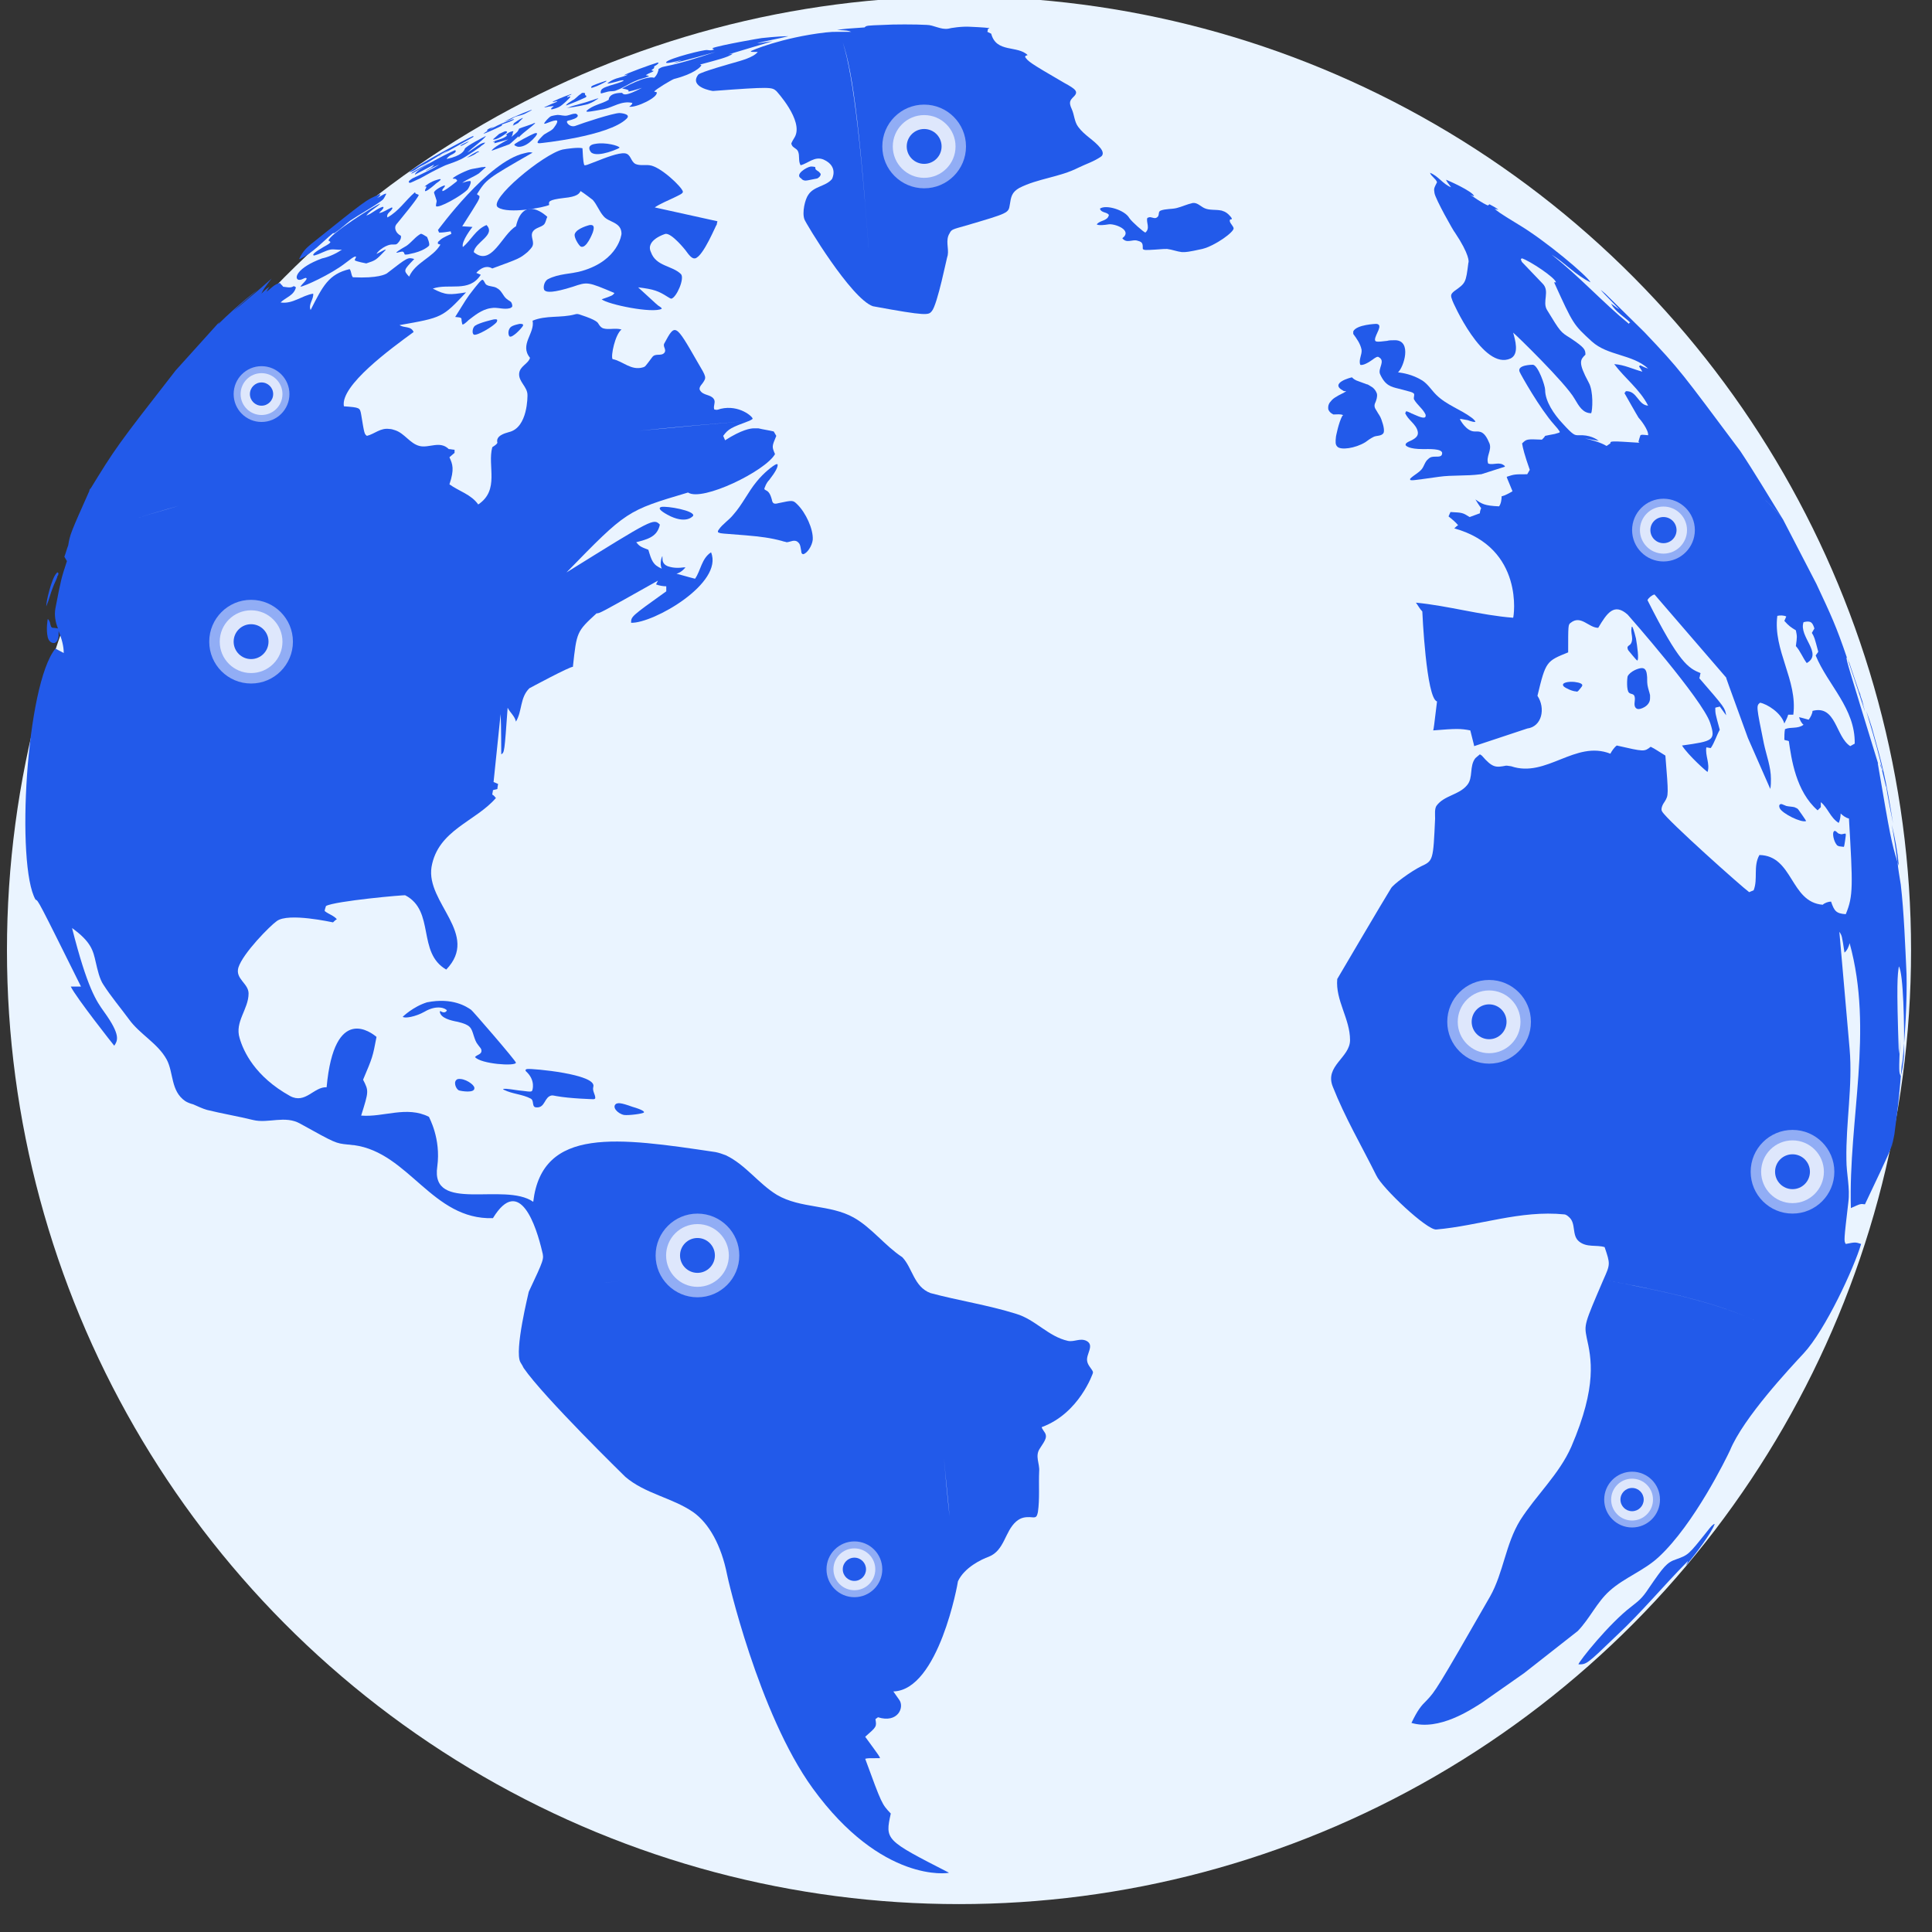 <svg width="173" height="173" viewBox="0 0 173 173" fill="none" xmlns="http://www.w3.org/2000/svg">
<rect x="0" y="0" width="173" height="173" fill="#333333" stroke="none"/>
<g clip-path="url(#clip0_9787_5315)">
<ellipse cx="85.874" cy="85.095" rx="85.251" ry="85.407" fill="#EAF4FF"/>
<path d="M45.341 11.754C45.341 11.754 45.284 11.754 45.227 11.754C45.055 11.81 44.769 11.979 44.711 11.979C44.654 12.036 44.196 12.43 44.196 12.43L44.139 12.486C44.139 12.486 44.368 12.599 45.112 12.092C45.456 11.867 45.456 11.81 45.341 11.754Z" fill="#225AEA"/>
<path d="M44.196 11.361C44.139 11.361 44.196 11.305 44.196 11.361C44.024 11.417 43.738 11.53 43.681 11.586C43.623 11.643 43.566 11.699 43.623 11.699C43.623 11.699 43.738 11.699 43.852 11.643C43.91 11.53 44.196 11.361 44.196 11.361Z" fill="#225AEA"/>
<path d="M46.316 10.403C46.545 10.347 46.545 10.347 46.717 10.291C46.717 10.291 46.946 10.234 47.232 10.065C47.232 10.065 47.576 9.896 47.633 9.84C47.633 9.84 47.633 9.84 47.576 9.84C47.576 9.84 46.316 10.291 45.113 10.911L45.743 10.685C45.915 10.572 46.087 10.46 46.316 10.403Z" fill="#225AEA"/>
<path d="M44.942 11.191C44.942 11.134 44.942 11.134 44.942 11.191C44.942 11.134 44.942 11.134 45.458 10.965C45.63 10.909 45.859 10.796 45.973 10.74C45.973 10.74 46.03 10.74 46.03 10.684C45.973 10.684 45.973 10.684 45.916 10.684C44.541 11.134 43.453 11.811 43.281 11.98C43.396 11.98 44.885 11.303 44.942 11.247C44.942 11.191 44.942 11.191 44.942 11.191Z" fill="#225AEA"/>
<path d="M46.372 11.021C46.429 11.021 46.429 10.965 46.429 10.965C46.487 10.908 46.544 10.852 46.544 10.852C46.601 10.796 46.716 10.683 46.773 10.627C46.83 10.57 46.83 10.57 46.83 10.57C46.83 10.57 46.83 10.57 46.773 10.57C46.487 10.683 46.029 11.021 45.971 11.078C46.029 11.078 46.029 11.078 45.914 11.247C45.971 11.247 46.372 11.021 46.372 11.021Z" fill="#225AEA"/>
<path d="M42.879 13.559C42.822 13.559 42.822 13.559 42.765 13.559C42.65 13.615 42.536 13.671 42.536 13.671C42.192 13.84 41.848 14.122 41.791 14.122C41.848 14.122 42.478 13.897 42.707 13.671C42.879 13.615 42.937 13.559 42.879 13.559Z" fill="#225AEA"/>
<path d="M43.508 14.966C43.451 14.966 43.451 14.91 43.279 14.966C43.222 14.966 43.222 14.966 43.165 14.966C42.878 15.023 42.535 15.079 42.248 15.136C41.905 15.192 40.702 15.755 40.53 15.981C40.645 16.037 40.759 15.981 40.816 16.037C40.988 16.15 40.931 16.206 40.874 16.263C40.816 16.319 40.015 16.939 39.785 17.052C39.671 17.108 39.671 17.108 39.614 17.108C39.556 16.883 39.843 16.826 39.843 16.601C39.671 16.601 38.926 16.995 38.869 17.221V17.277C38.926 17.446 38.984 17.615 39.041 17.784C39.041 17.84 39.098 17.897 39.098 18.009C39.098 18.122 39.041 18.235 39.041 18.404V18.46C39.27 18.686 41.275 17.559 41.847 16.995C41.962 16.883 42.306 16.206 42.077 16.206C41.847 16.206 41.618 16.319 41.389 16.375C41.847 16.037 42.363 15.868 42.878 15.53C42.936 15.474 43.508 14.966 43.508 14.966Z" fill="#225AEA"/>
<path d="M37.725 14.852C38.584 14.457 39.329 13.837 40.188 13.443C39.329 14.006 39.329 14.006 39.271 14.006L42.192 12.372C42.25 12.316 42.364 12.316 42.421 12.203C42.364 12.203 42.364 12.203 42.307 12.203C41.677 12.485 37.496 14.683 36.637 15.415C37.095 15.359 37.381 15.021 37.725 14.852C37.782 14.852 37.725 14.852 37.725 14.852Z" fill="#225AEA"/>
<path d="M37.724 20.938C37.609 20.938 37.609 20.994 37.495 21.05C37.094 21.332 36.807 21.726 36.407 22.008C35.719 22.403 35.49 22.572 35.49 22.628C35.547 22.628 35.605 22.628 35.777 22.572C36.063 22.515 36.063 22.515 36.12 22.572C36.235 22.628 36.178 22.797 36.292 22.797C36.349 22.797 36.521 22.797 36.693 22.741C37.896 22.515 38.354 22.065 38.411 22.008C38.526 21.839 38.239 21.219 38.239 21.219C38.068 21.107 37.781 20.938 37.724 20.938Z" fill="#225AEA"/>
<path d="M39.384 16.039C39.384 16.039 39.327 16.039 39.155 16.095C38.525 16.265 38.067 16.659 38.01 16.715C38.067 16.715 38.124 16.659 38.182 16.715C38.182 16.772 38.182 16.772 38.124 16.884C38.067 16.941 38.01 17.166 38.124 17.11C38.353 17.053 38.983 16.49 39.041 16.433C39.442 16.152 39.556 16.039 39.384 16.039Z" fill="#225AEA"/>
<path d="M67.852 4.653C67.451 5.16 66.305 5.442 65.733 5.611C65.733 5.611 62.697 6.456 62.525 6.682C61.666 7.809 63.785 8.147 63.842 8.147C69.055 7.753 69.112 7.809 69.513 8.147C69.513 8.147 71.976 10.796 71.174 12.261C70.83 12.825 70.83 12.881 70.887 12.937C70.945 13.219 71.346 13.275 71.46 13.557C71.632 13.952 71.46 14.403 71.689 14.797C72.377 14.628 72.949 13.952 73.751 14.29C75.126 14.91 74.496 16.037 74.496 16.037C73.923 16.713 72.892 16.657 72.377 17.446C72.09 17.84 71.804 19.024 72.033 19.644C72.147 19.982 76.214 26.745 78.162 27.421C77.188 13.332 76.443 6.907 75.47 3.808C76.386 6.513 77.073 11.754 78.162 27.421C83.03 28.323 83.145 28.21 83.431 27.872C83.947 27.308 84.806 22.912 84.863 22.856C84.978 22.236 84.634 21.503 85.035 20.884C85.207 20.546 85.264 20.546 86.467 20.207C90.304 19.08 90.304 19.08 90.419 18.348C90.533 17.615 90.591 17.221 91.278 16.826C92.939 15.981 94.886 15.868 96.547 15.023C97.235 14.684 97.979 14.459 98.609 14.008C98.609 14.008 98.953 13.783 98.552 13.275C97.979 12.543 97.12 12.148 96.547 11.359C96.204 10.909 96.204 10.289 95.975 9.781C95.688 9.162 95.803 8.992 96.146 8.654C96.605 8.204 96.318 7.978 95.287 7.415C92.08 5.555 92.08 5.498 91.793 5.104C91.793 5.048 91.851 4.991 91.851 4.991C91.908 4.991 91.965 4.935 92.022 4.935C91.106 4.033 89.216 4.766 88.758 3.019C88.643 2.962 88.529 2.906 88.414 2.85C88.414 2.793 88.471 2.681 88.471 2.568C88.529 2.568 88.586 2.568 88.586 2.512C88.185 2.455 86.982 2.399 86.925 2.399C86.123 2.342 85.092 2.512 84.92 2.568C84.233 2.681 83.603 2.23 82.973 2.23C82.056 2.173 79.937 2.173 79.135 2.23C77.589 2.286 77.589 2.286 77.417 2.455C75.756 2.568 75.756 2.568 74.954 2.681H74.897H74.954C75.928 2.737 75.928 2.737 76.214 2.85C76.157 2.85 76.157 2.85 75.069 2.85C74.61 2.85 74.439 2.85 73.923 2.906C70.028 3.357 67.222 4.54 67.222 4.597C67.279 4.653 67.279 4.653 67.852 4.653Z" fill="#225AEA"/>
<path d="M53.075 20.829C53.247 20.322 53.19 20.097 52.789 20.153C52.789 20.153 51.643 20.435 51.471 20.942C51.357 21.224 51.815 21.956 51.987 22.069C52.502 22.351 53.075 20.829 53.075 20.829Z" fill="#225AEA"/>
<path d="M61.036 5.384C60.807 5.496 60.52 5.553 60.291 5.665C61.093 5.496 63.67 4.764 64.071 4.651C62.353 5.215 60.978 5.665 59.547 5.947C59.203 6.004 59.089 6.116 58.974 6.173C58.974 6.285 58.859 6.736 58.573 6.962C57.828 6.736 55.824 7.863 55.709 7.92C55.881 7.976 56.11 7.976 56.282 8.089C56.282 8.089 56.282 8.145 56.282 8.201C56.511 8.145 56.626 8.145 57.485 7.863C55.996 8.652 55.824 8.483 55.709 8.314C54.621 8.314 54.507 8.765 54.507 8.934C53.877 9.328 53.075 9.385 52.502 9.948L52.559 10.005C52.731 10.005 52.846 10.005 54.048 9.779C54.907 9.61 55.652 8.99 56.626 9.216C56.568 9.385 56.568 9.385 56.339 9.554C56.969 9.666 58.974 8.708 58.802 8.258C58.745 8.258 58.63 8.201 58.573 8.201C58.745 7.976 60.062 7.187 60.349 7.074C62.124 6.623 62.754 6.004 62.811 5.834C62.811 5.834 62.754 5.834 62.697 5.778C64.358 5.327 65.102 5.158 65.618 4.82C65.503 4.82 65.503 4.82 65.217 4.876C65.217 4.876 68.997 3.749 69.169 3.693C68.195 3.806 68.138 3.862 67.794 3.862C68.71 3.637 69.684 3.468 70.6 3.242C69.684 3.242 68.195 3.411 68.195 3.411C68.138 3.411 64.529 4.031 63.785 4.313C63.842 4.369 63.9 4.426 63.957 4.426C63.785 4.482 63.67 4.538 63.327 4.482C63.04 4.426 59.948 5.215 59.661 5.553C59.604 5.665 59.661 5.722 61.036 5.384Z" fill="#225AEA"/>
<path d="M46.486 11.527C46.429 11.639 46.372 11.752 46.314 11.809C46.2 11.921 46.2 11.921 45.799 12.259C45.856 12.147 45.913 12.034 45.913 11.921C45.913 11.865 45.971 11.809 45.971 11.752C45.913 11.752 45.627 11.752 45.283 12.09C45.341 12.09 45.341 12.09 45.398 12.09C45.398 12.09 45.398 12.09 45.398 12.147C44.997 12.485 44.539 12.485 44.138 12.71C44.195 12.767 44.252 12.654 44.31 12.71C44.252 12.823 44.252 12.823 44.252 12.823C44.31 12.823 44.31 12.823 45.513 12.485C45.112 12.71 44.138 13.217 44.023 13.499C44.023 13.499 45.398 12.992 45.57 12.935C45.684 12.879 45.684 12.879 46.429 12.203C46.429 12.203 46.429 12.259 46.429 12.316C46.773 11.977 46.773 11.977 47.689 11.245C47.861 11.076 47.918 11.076 47.918 11.02C47.861 11.02 47.861 11.02 47.803 11.02C47.861 11.076 46.658 11.414 46.486 11.527C46.544 11.47 46.486 11.47 46.486 11.527Z" fill="#225AEA"/>
<path d="M59.604 20.94C60.177 20.884 61.38 22.405 61.38 22.405C61.666 22.8 61.952 23.194 62.239 23.138C62.983 22.969 64.129 20.095 64.186 20.095C64.186 19.982 64.243 19.869 64.243 19.813L58.63 18.573C58.802 18.461 58.917 18.348 60.291 17.728C60.864 17.446 61.151 17.334 61.151 17.165C61.093 16.77 59.146 14.91 58.172 14.798C57.771 14.741 57.313 14.854 56.912 14.685C56.454 14.46 56.511 13.783 55.939 13.727C55.366 13.671 54.22 14.121 53.361 14.46C52.502 14.798 52.502 14.798 52.33 14.798C52.273 14.685 52.216 14.516 52.158 13.276C51.815 13.164 50.669 13.332 50.383 13.389C48.665 13.783 43.625 17.953 44.598 18.573C45.515 19.193 48.779 18.573 49.18 18.348C49.123 18.066 49.066 17.897 50.498 17.728C51.7 17.615 51.872 17.334 51.987 17.108C52.273 17.277 53.075 17.897 53.075 17.897C53.476 18.348 53.648 18.912 54.048 19.362C54.507 19.926 55.652 19.869 55.652 20.94C55.652 20.94 55.423 23.307 52.101 24.265C51.128 24.547 50.039 24.491 49.066 24.998C48.665 25.223 48.608 25.899 48.779 26.012C48.951 26.181 49.524 26.238 51.299 25.674C52.617 25.223 52.617 25.223 55.022 26.238C54.85 26.463 54.85 26.463 53.877 26.801C54.392 27.252 58.459 28.097 59.261 27.646C59.203 27.534 59.203 27.534 59.031 27.421C58.917 27.364 58.917 27.364 57.141 25.73C58.573 25.899 58.974 26.068 59.776 26.576C59.948 26.688 60.062 26.745 60.12 26.745C60.578 26.632 61.322 24.941 60.979 24.547C60.177 23.758 58.745 23.871 58.287 22.575C57.771 21.504 59.547 20.94 59.604 20.94Z" fill="#225AEA"/>
<path d="M41.219 13.051C41.276 13.107 41.562 12.938 41.849 12.769C41.906 12.713 41.963 12.656 42.021 12.656C42.021 12.656 42.021 12.656 41.963 12.656C41.849 12.713 41.219 12.994 41.219 13.051Z" fill="#225AEA"/>
<path d="M72.319 16.15L73.178 15.981C73.178 15.981 73.408 15.868 73.465 15.699C73.522 15.586 73.465 15.53 73.408 15.474C73.35 15.361 73.178 15.305 73.064 15.192C73.007 15.136 73.007 15.079 73.007 15.023C73.007 15.023 73.007 15.023 73.007 14.966C73.007 14.966 72.892 14.91 72.606 14.91C72.205 14.966 71.117 15.643 71.747 15.981C71.861 16.15 72.09 16.206 72.319 16.15Z" fill="#225AEA"/>
<path d="M55.481 13.22C55.424 13.051 54.221 12.713 53.305 12.882C52.503 12.995 52.789 13.502 52.961 13.671C53.591 14.122 55.481 13.277 55.481 13.22Z" fill="#225AEA"/>
<path d="M49.465 9.275C49.236 9.388 48.835 9.557 48.721 9.613C48.778 9.613 48.778 9.613 48.835 9.613C49.236 9.5 49.58 9.5 49.58 9.5C49.523 9.613 49.351 9.613 49.351 9.782C49.408 9.839 50.038 9.613 50.095 9.557C50.324 9.444 51.069 8.768 51.069 8.655C50.954 8.599 50.897 8.711 50.783 8.711C50.84 8.542 51.069 8.542 51.184 8.43C51.184 8.43 51.184 8.43 51.126 8.43C50.439 8.655 49.58 9.05 49.465 9.106C49.637 9.162 49.752 9.05 49.923 9.05C49.866 9.106 49.809 9.162 49.465 9.275Z" fill="#225AEA"/>
<path d="M46.202 12.823C46.03 12.936 45.973 12.993 46.259 13.105C46.488 13.218 47.004 13.105 47.462 12.711C47.748 12.485 48.264 11.922 48.035 11.922C47.977 11.922 47.977 11.922 47.92 11.922C47.462 12.091 46.259 12.767 46.202 12.823Z" fill="#225AEA"/>
<path d="M53.59 8.824C53.533 8.824 53.533 8.824 53.533 8.824H53.476C53.132 8.937 52.788 9.05 52.445 9.162C52.044 9.275 51.643 9.388 51.242 9.5C50.956 9.613 50.784 9.67 50.727 9.67C50.841 9.67 51.987 9.5 52.617 9.331C52.903 9.219 53.075 9.162 53.476 8.881C53.476 8.881 53.533 8.881 53.59 8.824Z" fill="#225AEA"/>
<path d="M50.67 9.443C50.785 9.443 51.987 8.936 52.331 8.767C52.503 8.711 52.503 8.655 52.503 8.598C52.503 8.542 52.388 8.542 52.388 8.485C52.388 8.429 52.388 8.429 52.388 8.373C52.388 8.373 52.388 8.373 52.331 8.316C52.274 8.316 52.216 8.316 52.159 8.316C52.102 8.316 52.044 8.373 51.987 8.429C51.701 8.598 51.529 8.88 51.243 8.993C50.899 9.218 50.785 9.274 50.67 9.443Z" fill="#225AEA"/>
<path d="M53.476 7.697C54.335 7.302 54.335 7.246 54.335 7.246C54.277 7.246 54.277 7.246 54.22 7.246C54.22 7.246 53.361 7.528 53.132 7.641C52.846 7.753 52.96 7.866 52.96 7.866C53.017 7.866 53.189 7.81 53.476 7.697Z" fill="#225AEA"/>
<path d="M55.251 7.3C55.594 7.187 55.709 7.187 55.824 7.187C55.824 7.187 55.824 7.187 55.824 7.244C55.709 7.3 55.594 7.356 55.251 7.469C54.277 7.751 54.048 7.864 53.991 7.92C53.762 8.033 53.762 8.314 53.819 8.371C53.819 8.371 53.819 8.371 54.449 8.202C54.678 8.145 54.964 8.202 55.194 8.089C55.824 7.864 56.339 7.469 56.912 7.244C57.255 7.075 57.656 7.018 58.057 6.849L58.114 6.793C58.114 6.793 58.114 6.793 57.828 6.736C57.885 6.68 57.943 6.68 58 6.624C58.515 6.398 58.515 6.398 58.515 6.342C58.458 6.342 58.401 6.342 58.344 6.286C58.401 6.173 58.63 6.173 58.573 5.947C58.745 5.835 58.916 5.778 58.974 5.609C58.916 5.609 58.916 5.609 58.859 5.609C58.286 5.778 56.11 6.567 55.881 6.736C55.995 6.736 56.11 6.68 56.224 6.68C56.053 6.793 55.594 6.905 55.423 6.962C54.735 7.131 54.392 7.469 54.392 7.469C54.449 7.525 55.194 7.3 55.251 7.3Z" fill="#225AEA"/>
<path d="M48.321 12.826C48.378 12.826 54.507 12.206 56.11 10.628C56.568 10.177 55.48 10.121 55.48 10.121C54.907 10.121 52.158 11.023 51.586 11.248C51.07 11.474 50.669 10.966 50.784 10.854C50.841 10.797 50.898 10.797 51.127 10.741C52.101 10.459 51.643 10.177 51.528 10.177C51.242 10.177 51.07 10.29 50.784 10.347C50.497 10.403 50.211 10.29 49.925 10.29C49.867 10.29 49.524 10.347 49.352 10.403C49.18 10.459 48.722 10.966 48.722 11.079C48.836 11.079 48.836 11.079 49.123 10.966C49.409 10.854 49.753 10.741 49.867 10.797C50.039 10.91 49.524 11.53 49.524 11.53C49.237 11.812 48.779 11.924 48.55 12.206C47.92 12.826 48.149 12.826 48.321 12.826Z" fill="#225AEA"/>
<path d="M170.719 87.214C170.605 84.79 170.49 81.635 170.204 79.211C170.089 78.479 169.975 77.859 169.917 77.239C169.345 75.323 169.287 75.041 168.142 68.335C168.142 68.335 168.199 68.391 168.199 68.447C165.393 59.318 165.393 59.318 165.335 58.867C165.335 58.867 165.335 58.867 165.393 58.923C164.419 56.049 163.961 55.091 162.643 52.273L159.665 46.525C158.863 45.454 157.889 44.496 156.457 43.594C157.775 44.44 158.806 45.341 159.665 46.525C158.519 44.665 157.03 42.185 155.827 40.382C150.558 33.337 150.501 33.168 147.236 29.731L143.742 26.293C143.627 26.18 143.456 26.068 143.341 25.955C143.513 26.18 143.57 26.237 145.002 27.702C144.716 27.533 144.544 27.364 144.258 27.195C144.658 27.927 145.403 28.322 145.976 28.885C145.919 28.885 145.861 28.942 145.861 28.998C143.456 27.026 141.394 24.715 138.931 22.799C140.134 23.532 141.107 24.659 142.425 25.279C142.138 24.715 138.415 21.559 135.952 20.094C134.177 19.023 134.005 18.854 133.833 18.685C133.948 18.741 134.062 18.741 134.177 18.798C134.005 18.629 133.89 18.572 133.375 18.291C133.318 18.347 133.26 18.347 133.26 18.403C133.089 18.347 132.802 18.234 131.657 17.445C131.771 17.502 131.886 17.558 132 17.558C131.829 17.107 129.652 16.149 129.48 16.093C129.595 16.318 129.595 16.318 129.938 16.769C129.194 16.487 128.793 15.754 128.048 15.473C128.163 15.811 128.564 15.98 128.678 16.318C128.392 16.882 128.392 16.882 128.449 17.276C128.506 17.783 130.225 20.826 130.282 20.826C131.599 22.799 131.542 23.475 131.485 23.532C131.256 25.335 131.256 25.335 130.225 26.068C129.881 26.349 129.881 26.462 130.053 26.913C130.053 26.969 132.802 33.225 135.265 32.098C136.067 31.703 135.666 30.407 135.494 29.787C135.723 29.956 140.191 34.295 140.993 35.704C141.394 36.381 141.737 37.001 142.482 37.001C142.597 36.775 142.711 35.028 142.253 34.239C141.279 32.436 141.508 32.21 141.966 31.759C141.966 31.309 141.909 31.14 140.649 30.294C139.733 29.731 139.733 29.731 138.53 27.758C138.072 27.026 138.816 26.068 138.129 25.391C136.353 23.532 136.353 23.532 136.296 23.475C136.239 23.419 136.239 23.306 136.182 23.25C136.182 23.193 136.239 23.137 136.296 23.137C136.983 23.363 139.217 24.828 139.332 25.279C139.274 25.279 139.217 25.279 139.16 25.279C140.878 29.054 140.878 29.054 142.539 30.576C143.971 31.872 146.148 31.703 147.58 32.999C147.35 32.943 147.121 32.83 146.892 32.718C146.835 32.718 146.778 32.774 146.778 32.83C146.892 32.999 147.007 33.168 147.064 33.281C146.205 33.056 145.46 32.661 144.544 32.605C145.518 33.901 146.835 34.859 147.58 36.324C146.663 36.268 146.606 34.972 145.575 35.028C145.575 35.084 145.518 35.141 145.46 35.197C145.46 35.197 146.606 37.226 146.72 37.395C146.892 37.564 147.637 38.522 147.58 38.973C147.007 38.917 147.007 38.917 146.892 38.973C146.835 39.142 146.778 39.311 146.72 39.537C146.72 39.593 146.778 39.649 146.835 39.649C144.2 39.48 144.2 39.48 144.2 39.706C144.086 39.762 143.971 39.875 143.857 39.931C143.284 39.593 142.597 39.424 141.909 39.255L143.169 39.48C142.94 39.311 142.367 38.917 141.336 38.973C140.993 38.973 140.878 38.973 139.905 37.902C139.16 37.113 138.358 35.93 138.358 34.916C138.358 34.521 137.728 32.718 137.27 32.661C137.213 32.661 135.838 32.661 136.067 33.281C136.182 33.563 137.9 36.606 139.16 38.015C139.675 38.579 139.675 38.691 139.675 38.691C139.618 38.748 139.618 38.748 139.217 38.86C138.931 38.917 138.587 38.973 138.358 39.029C138.301 39.142 138.186 39.255 138.072 39.368C136.697 39.311 136.697 39.311 136.296 39.706C136.353 40.1 136.525 40.776 136.983 42.073C136.926 42.185 136.812 42.355 136.754 42.467C135.609 42.467 135.609 42.467 134.921 42.693C134.921 42.749 134.921 42.749 135.437 43.989C135.151 44.158 134.75 44.383 134.463 44.44C134.463 44.721 134.406 45.116 134.234 45.341C132.917 45.285 132.688 45.116 132.115 44.721C132.287 45.003 132.459 45.285 132.63 45.51C132.573 45.623 132.516 45.792 132.516 45.961C132.229 46.074 131.886 46.187 131.599 46.299C130.969 45.905 130.969 45.905 129.881 45.849C129.824 45.961 129.767 46.13 129.709 46.243C129.996 46.468 130.339 46.75 130.568 47.032C130.454 47.088 130.339 47.201 130.225 47.314C136.525 49.061 135.551 55.26 135.494 55.316C132.573 55.091 129.709 54.246 126.788 53.964C126.96 54.189 127.132 54.527 127.361 54.753C127.361 54.809 127.705 62.53 128.678 62.812C128.392 65.179 128.392 65.179 128.335 65.404C130.397 65.235 130.798 65.235 131.657 65.404C132 66.757 132 66.757 132 66.813L136.754 65.235C138.072 65.066 138.415 63.432 137.671 62.304C138.415 59.205 138.473 59.205 140.42 58.416C140.42 55.936 140.42 55.936 140.649 55.767C141.566 55.035 142.253 56.218 143.112 56.218C143.914 54.865 144.544 53.964 145.747 55.035C145.804 55.091 152.448 62.643 153.135 64.728C153.651 66.306 153.422 66.362 150.615 66.757C151.188 67.658 152.849 69.124 152.906 69.124C153.135 68.391 152.677 67.658 152.792 66.926C152.906 66.926 153.078 66.982 153.193 66.982C153.536 66.475 153.708 65.855 153.995 65.348C153.594 63.882 153.594 63.882 153.594 63.375C153.708 63.319 153.88 63.319 153.995 63.263C154.166 63.488 154.395 63.826 154.567 64.052C154.453 63.375 154.453 63.375 152.162 60.727C152.219 60.614 152.219 60.445 152.276 60.276C151.188 59.825 150.386 59.43 147.522 53.738C147.637 53.513 147.923 53.288 148.152 53.231L154.567 60.67C154.567 60.727 154.567 60.727 156.515 66.08L158.519 70.645C158.577 70.363 158.577 70.025 158.577 69.743C158.577 68.673 158.176 67.658 157.947 66.588C157.259 63.206 157.259 63.206 157.603 62.924C158.233 63.037 159.493 63.826 159.779 64.784C159.894 64.559 160.066 64.221 160.123 63.995C160.238 63.995 160.467 63.995 160.581 63.995C160.982 60.896 158.749 58.247 159.149 55.147C159.379 55.091 159.722 55.091 159.951 55.204C159.894 55.316 159.837 55.485 159.779 55.598C160.18 56.049 160.352 56.162 160.81 56.443C160.925 57.007 160.925 57.007 160.81 57.852C161.211 58.303 161.441 58.923 161.784 59.374C163.273 58.529 161.04 57.007 161.498 55.711C162.185 55.542 162.3 55.767 162.471 56.274C162.414 56.387 162.3 56.556 162.242 56.669C162.471 57.063 162.471 57.063 162.815 58.359C162.758 58.472 162.643 58.585 162.586 58.698C163.674 61.346 166.137 63.432 166.08 66.588C165.965 66.644 165.794 66.757 165.679 66.813C164.362 65.968 164.419 63.093 162.3 63.657C162.3 63.882 162.128 64.221 161.956 64.446C161.727 64.39 161.383 64.277 161.097 64.221C161.154 64.446 161.326 64.784 161.498 64.897C160.982 65.291 160.352 65.066 159.837 65.291C159.779 65.573 159.779 65.968 159.779 66.249C159.894 66.306 160.066 66.306 160.18 66.362C160.41 67.94 160.81 70.871 162.758 72.561C162.872 72.448 162.987 72.336 163.044 72.279C163.044 72.167 163.044 71.998 163.044 71.829C163.674 72.336 163.903 73.237 164.648 73.688C164.763 73.463 164.82 73.068 164.82 72.843C164.992 73.012 165.278 73.237 165.564 73.294C165.908 79.268 165.965 80.226 165.278 81.86C164.419 81.804 164.247 81.578 163.961 80.733C163.732 80.733 163.388 80.846 163.216 81.015C160.295 80.789 160.581 76.619 157.546 76.562C156.973 77.577 157.431 78.704 157.03 79.719C156.916 79.775 156.744 79.831 156.629 79.888C155.999 79.437 149.298 73.463 148.84 72.674C148.668 72.448 148.897 71.998 149.069 71.772C149.412 71.209 149.412 71.209 149.126 67.658C148.381 67.207 148.267 67.095 147.809 66.869C147.236 67.32 147.236 67.32 144.773 66.757C144.544 66.926 144.315 67.264 144.2 67.489C141.05 66.249 138.473 69.687 135.322 68.616C134.979 68.56 134.921 68.56 134.864 68.56C133.948 68.729 133.661 68.785 132.688 67.658C132.516 67.546 132.516 67.546 132.516 67.546C132.401 67.658 132.229 67.771 132.115 67.884C131.542 68.616 131.943 69.631 131.37 70.307C130.626 71.209 129.308 71.209 128.621 72.167C128.449 72.448 128.506 72.956 128.506 73.294C128.335 77.07 128.335 77.07 127.246 77.577C126.33 78.028 124.726 79.211 124.554 79.549C123.982 80.451 119.743 87.665 119.743 87.665C119.571 89.581 120.889 91.215 120.889 93.131C120.889 94.709 118.598 95.442 119.342 97.302C120.43 100.063 121.92 102.599 123.237 105.248C123.753 106.375 127.819 110.207 128.621 110.094C132.459 109.756 136.124 108.347 140.076 108.742C140.191 108.742 140.363 108.854 140.477 108.967C141.165 109.531 140.706 110.602 141.394 111.165C142.081 111.729 142.94 111.447 143.685 111.672C144.2 113.194 144.2 113.194 143.57 114.603C150.157 115.786 154.338 116.913 157.317 118.322C154.338 116.913 150.1 115.786 143.57 114.603C141.852 118.604 141.852 118.604 142.081 119.788C142.482 121.591 143.055 124.071 140.706 129.537C139.618 132.017 137.556 133.877 136.124 136.131C134.807 138.272 134.635 140.808 133.432 142.95C128.621 151.347 128.506 151.46 127.762 152.249C127.246 152.756 126.96 153.094 126.387 154.277C128.85 155.01 131.714 153.094 132.688 152.474L136.468 149.825L141.279 146.049C142.367 144.922 142.997 143.457 144.143 142.443C145.46 141.259 147.236 140.639 148.553 139.399C151.703 136.469 154.567 130.608 154.911 129.875C156.114 126.945 160.295 122.493 161.498 121.196C163.445 119.111 166.023 113.532 166.653 111.39C166.137 111.221 166.137 111.221 165.278 111.39C165.106 111.109 165.106 111.109 165.507 107.671C165.679 106.375 165.335 105.135 165.335 103.839C165.278 100.514 165.908 97.245 165.622 93.92L164.705 83.438C164.934 83.776 164.934 83.776 165.163 85.298C165.393 85.129 165.564 84.734 165.622 84.452C167.798 92.342 165.507 100.232 165.736 108.178C166.595 107.784 166.595 107.784 166.996 107.84C169.345 102.881 169.345 102.881 169.459 102.261C169.459 102.374 169.402 102.599 169.402 102.712C169.459 102.43 169.517 102.092 169.574 101.866L169.631 101.585L169.86 99.781C169.975 98.936 170.089 97.921 170.318 95.047C170.318 95.216 170.318 95.329 170.318 95.498C170.605 92.624 170.777 89.524 170.719 87.214ZM170.204 96.344C170.032 96.005 170.032 96.005 170.147 93.019C170.089 93.977 170.089 93.977 170.032 94.371C169.803 87.946 169.917 87.326 170.032 86.537C170.433 87.101 170.547 91.835 170.49 94.596C170.376 95.724 170.318 95.893 170.204 96.344Z" fill="#225AEA"/>
<path d="M168.314 68.221C168.314 68.334 168.371 68.446 168.429 68.559L168.887 70.475C168.887 70.419 168.887 70.419 168.887 70.362C169.059 71.489 169.288 72.616 169.517 73.743C168.83 69.517 168.6 68.672 167.627 65.178C167.455 64.614 167.283 64.107 167.111 63.656C168.142 67.094 168.142 67.263 168.6 69.066C168.429 68.784 168.371 68.503 168.314 68.221Z" fill="#225AEA"/>
<path d="M166.767 62.812C166.824 62.925 166.824 63.037 166.882 63.15C166.767 62.756 166.595 62.361 166.481 61.91C166.538 62.023 166.595 62.192 166.595 62.305L165.564 59.262V59.318C165.45 58.98 165.393 58.923 165.393 58.867C165.794 60.051 166.309 61.572 166.996 63.714C166.939 63.432 166.824 63.15 166.767 62.812Z" fill="#225AEA"/>
<path d="M170.032 77.522C169.918 76.283 169.689 75.043 169.402 73.859C169.574 74.817 169.746 75.944 169.918 77.297C169.975 77.297 169.975 77.41 170.032 77.522Z" fill="#225AEA"/>
<path d="M120.26 37.17C120.26 37.17 120.26 37.227 120.203 37.227C119.859 37.846 119.63 39.086 119.63 39.086C119.573 39.593 119.573 39.819 119.745 39.988C120.031 40.326 121.349 40.157 122.265 39.593C122.494 39.424 122.723 39.255 122.952 39.143C123.239 38.974 123.639 39.086 123.869 38.804C123.983 38.636 123.926 38.185 123.697 37.565C123.582 37.227 123.41 37.058 123.296 36.832C123.067 36.494 123.009 36.325 123.181 35.987C123.239 35.818 123.353 35.536 123.296 35.254C123.181 34.916 122.952 34.691 122.723 34.578C122.609 34.522 122.494 34.409 122.379 34.409C122.093 34.296 121.749 34.184 121.463 34.071C121.234 33.958 121.177 33.902 121.119 33.845L121.062 33.789C121.005 33.789 119 34.296 120.26 34.972C120.318 35.029 120.375 35.029 120.547 35.029C120.489 35.085 120.432 35.085 120.375 35.142C119.573 35.536 119.344 35.705 119.172 35.931C119.058 36.043 118.886 36.269 118.943 36.663C119 36.776 119.058 36.945 119.401 37.114C119.745 37.114 120.031 37.058 120.26 37.17Z" fill="#225AEA"/>
<path d="M38.641 14.461C38.469 14.574 36.866 15.419 36.809 15.532C36.923 15.532 36.98 15.532 38.641 14.461Z" fill="#225AEA"/>
<path d="M161.728 73.522C161.728 73.465 161.041 72.507 161.041 72.507C160.926 72.338 160.754 72.338 160.697 72.282C160.468 72.225 160.182 72.225 159.953 72.169C159.552 72 159.552 72 159.494 72C159.323 72 159.265 72.169 159.38 72.394C159.609 72.845 161.27 73.691 161.728 73.522Z" fill="#225AEA"/>
<path d="M145.863 62.022C146.035 62.191 146.321 62.078 146.379 62.416C146.436 62.698 146.321 62.924 146.379 63.205C146.436 63.431 146.608 63.487 146.665 63.487C146.837 63.544 147.753 63.262 147.753 62.529C147.753 62.473 147.753 62.36 147.753 62.247C147.696 61.966 147.581 61.684 147.524 61.346C147.467 61.008 147.524 60.726 147.467 60.388C147.409 59.881 147.18 59.824 147.009 59.824C146.722 59.824 145.978 60.106 145.748 60.557C145.691 60.782 145.634 61.797 145.863 62.022Z" fill="#225AEA"/>
<path d="M141.336 61.854C141.336 61.854 141.68 61.459 141.68 61.403C141.737 61.234 141.45 61.121 140.992 61.065C140.477 61.008 139.732 61.121 140.019 61.459C140.19 61.628 140.82 61.91 141.107 61.91C141.221 61.966 141.279 61.91 141.336 61.854Z" fill="#225AEA"/>
<path d="M145.863 57.796C145.805 57.852 145.691 57.909 145.748 58.078C145.748 58.134 145.805 58.247 145.863 58.303C145.863 58.303 146.55 59.149 146.607 59.149C146.779 59.092 146.607 57.852 146.493 57.176C146.493 57.176 146.264 56.218 146.149 56.105C146.149 56.105 146.092 56.162 146.092 56.218V56.275C146.034 56.556 146.149 56.894 146.149 57.176C146.149 57.571 145.977 57.74 145.863 57.796Z" fill="#225AEA"/>
<path d="M164.649 75.774C164.649 75.774 165.049 75.831 165.107 75.831C165.164 75.774 165.279 74.816 165.279 74.816V74.76C165.279 74.647 165.279 74.647 165.221 74.647C165.107 74.647 164.992 74.704 164.878 74.704C164.82 74.704 164.706 74.647 164.649 74.647C164.534 74.591 164.477 74.478 164.362 74.422C164.248 74.365 164.248 74.422 164.19 74.478C164.076 74.647 164.19 75.323 164.477 75.662C164.477 75.718 164.591 75.718 164.649 75.774Z" fill="#225AEA"/>
<path d="M29.821 20.882C29.878 20.939 29.878 20.939 29.821 20.882C29.878 20.882 29.935 20.882 29.935 20.882C30.451 20.544 30.852 20.15 31.367 19.755C32.283 19.135 33.257 18.628 34.116 18.008C34.345 17.839 34.345 17.839 34.574 17.388V17.332C34.288 17.388 34.059 17.614 33.773 17.727C34.002 17.557 34.002 17.557 34.059 17.388C34.059 17.388 34.059 17.388 34.002 17.388C33.944 17.388 33.944 17.388 33.887 17.445C32.799 17.896 32.799 17.896 27.873 21.84C27.472 22.178 27.129 22.46 26.785 23.193H26.842C28.045 22.629 28.847 21.671 29.821 20.882Z" fill="#225AEA"/>
<path d="M36.693 16.373C36.808 16.373 37.209 16.148 37.61 15.979C39.099 15.133 39.901 14.795 39.901 14.795C40.359 14.626 40.874 14.457 41.333 14.232C41.676 14.063 43.108 13.105 43.108 13.048C43.395 12.879 43.395 12.823 43.452 12.767C43.28 12.767 43.051 12.879 43.051 12.879C42.65 13.105 42.249 13.443 41.848 13.668C42.364 13.161 42.994 12.767 43.509 12.203H43.452C43.452 12.203 41.676 13.105 41.619 13.33C41.562 13.499 41.333 13.95 40.015 14.232C40.015 14.232 40.015 14.232 40.015 14.175C40.073 14.119 40.073 14.119 40.13 14.063C40.13 14.063 40.13 14.063 40.187 14.006C40.359 13.837 40.989 13.668 40.76 13.443C40.703 13.443 37.152 15.133 37.152 15.641C37.152 15.641 37.152 15.641 38.87 14.739C38.698 15.021 38.354 15.133 38.125 15.303C38.183 15.303 38.183 15.303 38.584 15.077C38.698 15.021 38.927 14.908 39.328 14.739C38.927 15.021 37.667 15.641 36.922 15.979C36.579 16.204 36.522 16.317 36.693 16.373Z" fill="#225AEA"/>
<path d="M26.727 25.052C27.013 25.108 27.185 24.883 27.414 24.883C27.414 24.883 27.414 24.939 27.471 24.939C27.357 25.221 27.07 25.39 26.898 25.672C27.185 25.672 29.59 24.601 30.965 23.53C31.423 23.192 31.595 23.023 31.824 22.967C31.824 22.967 31.881 22.967 31.881 23.023C31.767 23.249 31.767 23.249 31.767 23.305C31.881 23.418 32.798 23.587 32.798 23.587C33.657 23.305 33.657 23.305 34.516 22.403C34.516 22.347 34.573 22.347 34.573 22.347C34.459 22.347 34.459 22.347 33.714 22.741C33.829 22.46 34.63 21.84 35.203 21.896C35.432 21.896 35.432 21.896 35.547 21.84C35.547 21.84 36.005 21.445 35.89 21.107C35.432 20.882 35.26 20.375 35.489 20.093C35.719 19.811 37.551 17.613 37.494 17.444C37.38 17.388 37.322 17.388 37.208 17.331C37.208 17.331 37.208 17.275 37.151 17.219C36.291 17.951 35.719 18.909 34.688 19.473C34.573 19.078 35.031 18.966 35.146 18.628L35.089 18.571C34.688 18.74 34.344 19.022 33.943 19.078C34.058 18.909 34.287 18.797 34.344 18.571L34.287 18.515C33.714 18.684 33.313 19.135 32.798 19.304C33.141 18.853 33.657 18.628 34.058 18.233C33.714 18.29 29.361 21.051 29.419 21.558C29.476 21.558 29.533 21.614 29.59 21.671C29.533 21.783 29.476 21.84 28.96 22.122C28.101 22.629 28.044 22.741 28.044 22.854C28.101 22.854 28.159 22.91 28.216 22.854C28.674 22.741 29.075 22.46 29.59 22.347C29.934 22.291 30.278 22.403 30.621 22.347C29.991 22.798 29.189 23.079 28.846 23.136C26.555 23.981 26.326 24.939 26.727 25.052Z" fill="#225AEA"/>
<path d="M46.83 29.169C46.888 29 46.716 29 46.544 29C46.544 29 45.857 29.113 45.685 29.338C45.456 29.62 45.513 30.014 45.628 30.127C45.857 30.296 46.716 29.395 46.83 29.169Z" fill="#225AEA"/>
<path d="M45.685 27.591C45.685 27.591 45.8 27.534 45.857 27.478C45.914 27.309 45.8 27.083 45.743 27.027C45.571 26.914 45.399 26.802 45.284 26.689C45.055 26.463 44.941 26.125 44.654 25.9C44.597 25.844 44.54 25.844 44.483 25.787C44.196 25.618 43.853 25.675 43.566 25.506C43.394 25.393 43.394 25.167 43.223 25.055H43.165C42.936 25.167 42.077 26.351 42.02 26.407C41.905 26.576 41.791 26.745 41.676 26.914L40.76 28.38C41.333 28.436 41.333 28.436 41.333 28.718C41.39 29.056 41.39 29.056 41.447 29.056C41.504 29.056 41.676 28.943 41.962 28.661C42.421 28.323 43.108 27.703 43.967 27.591C44.54 27.478 45.113 27.76 45.685 27.591Z" fill="#225AEA"/>
<path d="M44.196 28.605C44.196 28.605 42.936 28.886 42.535 29.168C42.306 29.337 42.248 29.844 42.42 29.957C42.649 30.126 44.196 29.224 44.482 28.83C44.539 28.661 44.597 28.548 44.196 28.605Z" fill="#225AEA"/>
<path d="M40.989 96.627C40.531 96.796 40.817 97.528 41.103 97.641C41.275 97.698 42.535 97.923 42.478 97.416C42.478 97.134 41.619 96.514 40.989 96.627Z" fill="#225AEA"/>
<path d="M125.93 36.832C125.873 36.832 125.873 36.888 125.873 37.001L126.446 37.057C126.159 36.888 125.988 36.832 125.93 36.832Z" fill="#225AEA"/>
<path d="M68.882 42.975C69.455 42.243 69.684 41.792 69.627 41.566C69.57 41.566 69.57 41.566 69.512 41.566C69.226 41.679 68.367 42.355 67.737 43.144C66.992 44.046 66.477 45.173 65.675 46.075C65.274 46.582 64.701 46.92 64.358 47.427C64.186 47.653 64.358 47.709 64.415 47.709C64.529 47.765 64.529 47.765 66.763 47.934C68.08 48.047 68.997 48.16 70.028 48.441C70.142 48.498 70.314 48.498 70.429 48.554C70.772 48.554 71.173 48.216 71.517 48.611C71.689 48.78 71.689 49.118 71.746 49.343C71.746 49.569 71.861 49.625 71.918 49.625C72.261 49.569 72.72 48.892 72.777 48.329C72.834 47.371 72.147 45.906 71.402 45.173C71.001 44.779 71.001 44.779 69.684 45.06C69.283 45.173 69.169 45.06 69.111 44.722C68.939 44.102 68.768 43.99 68.539 43.877C68.424 43.821 68.424 43.764 68.481 43.651C68.596 43.313 68.768 43.088 68.882 42.975Z" fill="#225AEA"/>
<path d="M121.92 31.311C121.978 31.761 121.634 32.212 121.806 32.663C121.92 32.719 122.264 32.663 122.894 32.212C123.123 32.043 123.352 31.874 123.467 31.987C124.097 32.325 123.352 33.001 123.581 33.508C124.039 34.523 124.555 34.635 125.242 34.804C126.273 35.086 126.445 35.086 126.617 35.255C126.674 35.424 126.56 35.593 126.617 35.762C126.903 36.27 127.419 36.608 127.648 37.115C127.762 37.622 127.132 37.34 126.617 37.115C126.388 37.002 126.388 37.002 125.815 36.946C126.044 37.622 126.846 37.96 126.96 38.693C127.018 39.087 126.674 39.313 126.159 39.538C126.044 39.594 125.815 39.707 125.872 39.876C125.93 39.933 126.159 40.214 127.419 40.214C127.934 40.214 129.08 40.158 129.137 40.553C129.137 40.891 128.908 40.891 128.507 40.891C128.106 40.891 127.991 41.003 127.877 41.116C127.59 41.341 127.533 41.736 127.304 42.018C127.018 42.356 126.617 42.525 126.273 42.863C126.273 42.919 126.273 42.919 126.273 42.976C126.445 43.032 126.445 43.032 128.85 42.694C130.053 42.525 131.313 42.638 132.573 42.468H132.631L134.75 41.792V41.736C134.292 41.285 133.776 41.679 133.261 41.511C133.031 40.891 133.604 40.327 133.375 39.707C132.917 38.58 132.516 38.636 132.115 38.636C131.313 38.693 130.741 37.566 130.741 37.566V37.509C130.798 37.509 130.798 37.509 131.428 37.622C131.714 37.735 132.115 37.847 132.115 37.735C132.058 37.678 132.001 37.566 131.771 37.397C130.798 36.664 129.538 36.27 128.621 35.368C128.163 34.917 127.877 34.41 127.361 34.072C126.445 33.508 125.586 33.396 125.185 33.339C125.7 32.888 126.445 30.521 124.956 30.465C124.669 30.465 124.383 30.465 124.211 30.521C123.295 30.634 123.123 30.634 123.123 30.409C123.123 29.958 123.925 29.056 123.238 29C123.238 29 121.462 29.056 121.176 29.676C121.176 29.733 121.176 29.845 121.176 29.902C121.462 30.296 121.806 30.747 121.92 31.311Z" fill="#225AEA"/>
<path d="M4.161 54.245C4.39 53.737 4.505 53.174 4.734 52.61C4.849 52.272 5.02 51.99 5.135 51.652C5.135 51.596 5.135 51.54 5.192 51.54C5.192 51.54 5.307 51.258 5.135 51.258C5.135 51.258 5.078 51.258 5.078 51.314C4.62 51.709 4.047 54.188 4.161 54.301V54.245Z" fill="#225AEA"/>
<path d="M110.292 19.643C110.292 19.587 110.292 19.587 110.292 19.531C110.177 19.362 109.891 19.023 109.547 18.911C109.49 18.911 109.433 18.854 109.375 18.854C108.86 18.742 108.287 18.854 107.829 18.629C107.485 18.46 107.199 18.122 106.798 18.178C106.283 18.291 105.824 18.516 105.366 18.629C104.908 18.742 104.393 18.685 103.934 18.854C103.648 18.967 103.877 19.305 103.591 19.474C103.362 19.643 103.075 19.362 102.846 19.474C102.789 19.474 102.732 19.531 102.732 19.531C102.617 19.925 103.018 20.432 102.56 20.827C102.388 20.77 101.357 19.869 101.128 19.531C100.727 18.798 99.009 18.291 98.493 18.685C98.608 19.08 99.123 18.967 99.295 19.249C99.181 19.812 98.493 19.7 98.207 20.094C98.379 20.207 98.894 20.151 99.238 20.094C99.753 19.981 101.472 20.601 100.498 21.334C100.899 21.841 101.414 21.39 101.873 21.559C102.331 21.672 102.331 21.841 102.331 22.292C102.445 22.405 102.56 22.405 103.476 22.348C104.106 22.292 104.335 22.292 104.507 22.292C104.965 22.348 105.366 22.517 105.824 22.574C105.882 22.574 105.939 22.574 105.996 22.574C106.168 22.574 106.397 22.574 107.657 22.292C108.803 22.01 110.521 20.77 110.464 20.432C110.406 20.207 110.177 20.038 110.12 19.812C110.12 19.643 110.12 19.643 110.292 19.643Z" fill="#225AEA"/>
<path d="M42.535 94.654C43.05 95.274 46.143 95.499 46.2 95.161C46.2 94.992 42.248 90.427 42.191 90.427C41.79 90.145 40.53 89.3 38.239 89.751C36.979 90.145 36.062 91.047 36.062 91.047C36.234 91.216 37.208 91.047 38.01 90.596C39.155 89.92 39.957 90.314 40.014 90.484C39.957 90.596 39.785 90.765 39.442 90.54C39.442 90.54 39.384 90.54 39.384 90.596C39.442 91.16 40.358 91.385 40.988 91.498C42.133 91.78 42.191 92.005 42.42 92.738C42.535 93.076 42.592 93.301 42.821 93.583C42.993 93.808 43.107 93.921 43.107 94.034C43.164 94.428 42.706 94.428 42.535 94.654Z" fill="#225AEA"/>
<path d="M47.519 98.372C47.863 98.541 47.577 99.16 48.035 99.16C48.837 99.217 48.722 98.203 49.41 98.09C49.467 98.09 49.581 98.09 49.81 98.146C51.013 98.372 53.132 98.428 53.132 98.428C53.247 98.428 53.304 98.372 53.304 98.315C53.304 97.977 53.018 97.695 53.132 97.301C53.419 96.174 47.634 95.667 47.233 95.723C47.118 95.723 47.118 95.779 47.061 95.779C47.061 95.892 47.061 95.892 47.118 95.948C47.978 96.737 47.691 97.639 47.634 97.695C47.519 97.808 47.061 97.695 46.431 97.639C45.286 97.47 45.171 97.47 45.057 97.526C45.057 97.526 45.057 97.583 45.114 97.583C45.916 97.977 46.775 97.977 47.519 98.372Z" fill="#225AEA"/>
<path d="M59.204 45.396C58.689 45.566 59.834 46.129 60.063 46.242C61.552 46.918 62.068 46.185 62.068 46.185C62.24 45.734 59.72 45.284 59.204 45.396Z" fill="#225AEA"/>
<path d="M152.85 137.145C151.189 139.23 151.189 139.23 150.101 139.625C149.242 139.906 148.955 140.301 147.638 142.217C147.008 143.175 146.722 143.344 146.092 143.851C144.087 145.373 141.395 148.754 141.338 149.036C142.082 149.036 142.082 149.036 144.774 146.443C147.008 144.358 148.955 141.991 151.132 139.794C151.132 139.85 151.132 139.85 150.96 140.188C151.017 140.132 151.017 140.132 151.246 139.85C151.762 139.23 153.308 137.201 153.537 136.469H153.48C153.251 136.638 153.251 136.638 152.85 137.145Z" fill="#225AEA"/>
<path d="M97.349 121.873C97.234 121.253 98.036 120.464 97.292 120.07C96.719 119.788 96.204 120.183 95.631 120.07C93.855 119.675 92.71 118.154 90.991 117.647C88.471 116.858 85.837 116.463 83.316 115.787C81.827 115.223 81.713 113.533 80.796 112.575C79.25 111.56 78.047 109.926 76.443 109.024C74.324 107.841 71.689 108.235 69.57 106.995C67.909 105.981 66.763 104.29 64.988 103.445C64.701 103.332 64.358 103.219 64.071 103.163C55.365 101.867 48.549 100.853 47.748 107.615C45.17 105.812 38.526 108.686 39.156 104.459C39.5 101.923 38.411 100.064 38.411 100.007C36.407 98.993 34.345 100.064 32.34 99.894C33.028 97.697 33.028 97.697 32.512 96.682C33.371 94.653 33.371 94.653 33.715 92.85C33.314 92.512 29.934 89.807 29.247 97.358C28.102 97.302 27.357 98.88 25.982 98.147C22.832 96.4 21.801 94.146 21.458 92.963C20.999 91.497 22.259 90.37 22.259 88.961C22.259 88.06 21.057 87.665 21.343 86.651C21.744 85.355 24.207 82.875 24.78 82.481C25.811 81.692 29.763 82.593 29.82 82.593C29.934 82.481 30.049 82.368 30.164 82.311C29.877 81.973 29.419 81.861 29.075 81.579C29.075 81.466 29.133 81.297 29.19 81.128C29.992 80.677 36.292 80.114 36.292 80.17C38.984 81.579 37.323 85.298 39.958 86.82C42.994 83.664 38.125 80.846 38.641 77.634C39.213 74.309 42.593 73.576 44.425 71.435C44.368 71.435 44.368 71.435 44.368 71.435C44.311 71.322 44.196 71.209 44.082 71.153C44.082 71.04 44.139 70.871 44.139 70.758C44.254 70.702 44.425 70.702 44.54 70.646C44.54 70.477 44.597 70.308 44.597 70.195C44.483 70.138 44.311 70.082 44.196 70.026L44.827 63.939C44.884 64.841 44.884 67.546 44.884 67.546C45.17 67.377 45.17 67.377 45.456 63.376C45.686 63.827 46.087 64.108 46.201 64.616C46.774 63.658 46.545 62.474 47.404 61.629C47.404 61.629 51.07 59.656 51.299 59.713C51.642 56.557 51.642 56.557 53.418 54.922C53.704 54.922 53.704 54.922 58.916 51.992C58.859 52.105 58.802 52.217 58.745 52.33C59.031 52.443 59.375 52.499 59.661 52.499C59.661 52.612 59.661 52.781 59.661 52.95C56.511 55.204 56.511 55.204 56.511 55.768C58.516 55.824 64.816 52.217 63.67 49.456C62.811 50.019 62.754 51.09 62.239 51.823C61.551 51.654 61.036 51.485 60.578 51.372C61.036 51.259 61.379 50.808 61.379 50.808C61.322 50.808 61.322 50.808 61.208 50.808C60.406 50.921 59.947 50.752 59.776 50.696C59.375 50.527 59.317 50.245 59.317 49.963C59.317 49.85 59.317 49.85 59.317 49.794C59.26 49.85 59.031 50.47 59.26 50.921C58.458 50.583 58.344 50.188 58.057 49.23C57.313 48.949 57.255 48.892 56.969 48.554C58.057 48.272 58.859 48.047 59.088 46.976C58.516 46.413 58.516 46.413 50.726 51.259C56.11 45.736 56.11 45.736 61.608 44.102C62.869 44.947 68.539 42.186 69.398 40.664C69.112 39.988 69.112 39.988 69.513 39.03C69.455 38.917 69.341 38.748 69.284 38.636C68.825 38.523 68.367 38.467 67.909 38.354C67.508 38.354 67.508 38.354 67.508 38.354C67.222 38.354 66.42 38.467 64.93 39.425C64.873 39.312 64.816 39.143 64.759 39.03C65.217 38.41 65.446 38.297 67.107 37.678C63.842 37.959 60.692 38.241 57.198 38.579C60.406 38.241 63.155 38.016 67.107 37.678C67.222 37.621 67.336 37.565 67.393 37.508C67.451 37.339 66.191 36.212 64.53 36.607C64.186 36.719 64.186 36.719 63.957 36.663C63.842 36.325 64.129 35.987 63.9 35.705C63.613 35.31 62.983 35.423 62.697 34.972C62.582 34.803 62.639 34.634 62.926 34.296C63.27 33.789 63.27 33.789 62.468 32.436C60.463 28.942 60.463 28.942 59.489 30.746C59.317 31.027 59.718 31.309 59.489 31.591C59.203 31.929 58.687 31.591 58.401 31.985C57.771 32.831 57.771 32.831 57.599 32.887C56.511 33.225 55.766 32.324 54.85 32.155C54.678 31.873 55.079 29.957 55.652 29.506C55.079 29.337 54.506 29.562 53.991 29.393C53.876 29.337 53.762 29.28 53.59 28.999C53.532 28.886 53.418 28.66 52.043 28.21C51.757 28.097 51.642 28.097 51.471 28.153C50.21 28.491 48.893 28.21 47.69 28.717C47.919 29.844 46.487 30.858 47.461 32.042C47.289 32.605 46.545 32.775 46.487 33.451C46.43 34.183 47.232 34.634 47.232 35.367C47.232 35.423 47.289 38.297 45.571 38.692C45.17 38.805 44.368 39.03 44.54 39.65C44.483 39.763 44.425 39.819 44.082 40.044C43.624 41.735 44.769 43.877 42.822 45.173C42.192 44.271 41.103 43.989 40.244 43.369C40.703 42.017 40.531 41.566 40.244 40.946C40.359 40.833 40.588 40.664 40.703 40.552C40.703 40.495 40.703 40.326 40.703 40.27C40.531 40.27 40.359 40.214 40.187 40.214C39.385 39.425 38.411 40.157 37.552 39.932C36.693 39.706 36.235 38.805 35.376 38.523C35.204 38.467 35.032 38.41 34.86 38.41C34.058 38.297 33.543 38.861 32.856 39.03C32.627 38.861 32.627 38.861 32.34 37.114C32.226 36.494 32.226 36.494 30.794 36.381C30.45 34.522 35.032 31.197 37.037 29.731C36.808 29.168 36.178 29.393 35.777 29.111C39.614 28.435 39.614 28.435 41.733 26.181C40.244 26.406 39.958 26.463 38.755 25.843C40.187 25.335 42.02 26.237 43.051 24.603C42.936 24.547 42.764 24.49 42.65 24.434C42.65 24.434 43.337 23.588 44.082 24.039C46.545 23.138 46.545 23.138 47.232 22.574C47.347 22.461 47.518 22.292 47.633 22.123C47.919 21.672 47.461 21.221 47.69 20.771C47.919 20.376 48.435 20.376 48.721 20.094C48.893 19.869 48.893 19.644 49.008 19.418C49.008 19.418 46.888 17.333 46.201 20.264C44.941 20.996 44.025 23.927 42.421 22.574C42.535 21.672 44.425 21.052 43.566 20.151C42.593 20.545 42.192 21.503 41.447 22.123C41.275 21.616 42.306 20.32 42.306 20.32C42.249 20.32 42.249 20.32 41.39 20.264C42.936 17.84 42.936 17.84 42.936 17.558C42.879 17.502 42.764 17.446 42.707 17.389C43.566 16.037 43.566 16.037 47.69 13.67C47.404 13.614 47.404 13.614 46.946 13.726C43.681 14.459 39.271 20.545 39.213 20.602C39.271 20.658 39.271 20.771 39.328 20.827C39.672 20.827 40.015 20.771 40.359 20.714C40.359 20.771 40.416 20.883 40.416 20.94C39.672 21.278 39.557 21.334 39.213 21.672C39.213 21.841 39.213 21.841 39.213 21.841C39.271 21.841 39.385 21.898 39.442 21.898C38.755 23.081 37.209 23.476 36.636 24.772C36.12 24.208 36.12 24.208 37.094 23.194C36.521 23.025 36.521 23.025 34.631 24.49C34.517 24.547 33.887 24.941 31.596 24.828C31.424 24.603 31.481 24.321 31.309 24.096C29.419 24.547 28.904 25.617 27.815 27.759C27.586 27.252 28.102 26.801 28.044 26.294C27.013 26.463 26.212 27.252 25.123 27.082C25.581 26.632 26.326 26.463 26.498 25.73C26.441 25.674 26.383 25.674 26.326 25.617C26.097 25.73 26.04 25.786 25.352 25.674C25.295 25.561 25.123 25.448 25.066 25.335C24.55 25.448 24.264 25.843 23.863 26.125C23.921 26.012 24.035 25.786 24.15 25.674C23.863 25.843 23.863 25.843 23.405 26.294C23.634 25.843 23.634 25.843 24.321 24.941C23.119 26.012 23.119 26.012 20.885 27.872C21.572 27.195 22.317 26.632 23.061 25.955C23.061 25.955 21.458 27.139 19.51 29.055C19.567 28.942 19.682 28.773 19.797 28.66C18.594 30.013 16.933 31.817 15.73 33.169C10.46 39.932 10.346 40.101 7.998 43.933V43.877C8.055 43.82 8.055 43.764 8.112 43.708C6.279 47.822 6.279 47.822 6.107 48.836C5.993 49.118 5.878 49.569 5.764 49.85C5.821 49.963 5.936 50.132 5.993 50.245C5.477 51.823 5.477 51.823 4.962 54.471C4.847 55.092 4.962 55.711 5.191 56.275C5.134 56.275 4.962 56.219 4.79 56.219C4.676 56.219 4.676 56.219 4.618 56.162C4.561 56.106 4.561 56.106 4.504 55.88C4.504 55.768 4.389 55.486 4.275 55.43C4.275 55.43 4.103 56.331 4.275 57.064C4.446 57.684 4.905 57.571 4.905 57.571C5.019 57.515 5.134 57.402 5.191 57.233C5.248 57.064 5.248 56.951 5.248 56.839C5.248 56.726 5.248 56.613 5.248 56.557C5.248 56.557 5.248 56.557 5.248 56.5C5.535 57.233 5.707 57.853 5.707 58.473C5.477 58.36 5.191 58.191 4.962 58.078C2.327 61.291 1.411 77.521 3.186 80.564C3.415 80.621 3.415 80.621 7.253 88.341C6.967 88.341 6.623 88.341 6.337 88.341C6.795 89.299 10.174 93.583 10.231 93.639C10.518 93.188 10.861 92.737 9.315 90.596C8.628 89.638 7.826 88.511 6.451 83.1C8.169 84.34 8.341 85.129 8.57 86.144C8.742 86.876 8.914 87.665 9.258 88.172C9.945 89.243 10.804 90.258 11.549 91.272C12.522 92.624 14.126 93.413 14.928 94.879C15.558 96.062 15.272 97.697 16.589 98.598C16.761 98.711 17.047 98.824 17.276 98.88C17.677 99.049 18.136 99.275 18.537 99.387C19.911 99.725 21.286 99.951 22.66 100.289C24.035 100.627 25.524 99.838 26.899 100.627C30.049 102.374 30.049 102.374 31.137 102.487C31.309 102.487 31.538 102.543 31.71 102.543C36.636 103.219 38.698 109.25 44.139 109.08C46.545 105.136 48.034 109.869 48.549 112.067C48.721 112.744 48.721 112.744 47.347 115.674C47.347 115.73 46.029 120.972 46.602 121.986C46.717 122.155 46.831 122.38 46.888 122.493C48.664 125.086 55.938 132.186 55.995 132.243C57.771 133.764 60.177 134.103 62.067 135.399C63.499 136.413 64.587 138.386 65.102 140.978C65.102 141.091 67.909 153.433 72.777 160.139C78.963 168.649 84.92 167.747 84.977 167.691C79.25 164.76 79.25 164.76 79.765 162.393C78.963 161.548 78.963 161.548 77.474 157.49C77.703 157.434 77.703 157.434 78.791 157.434C78.791 157.321 78.791 157.321 77.474 155.518C78.505 154.616 78.505 154.616 78.391 153.94C78.448 153.883 78.562 153.827 78.62 153.771C80.395 154.334 81.025 152.869 80.51 152.193L79.994 151.46C84.061 151.347 85.779 141.711 85.779 141.598C86.352 140.358 87.898 139.625 88.528 139.4C89.96 138.836 89.96 137.146 90.991 136.244C91.45 135.85 91.85 135.85 92.194 135.85C92.767 135.906 92.824 135.906 92.939 135.399C93.111 134.215 92.996 132.975 93.053 131.736C93.111 131.059 92.652 130.383 93.111 129.707C93.626 128.918 93.855 128.636 93.454 128.129C93.397 128.016 93.282 127.903 93.282 127.791C96.662 126.551 97.865 122.944 97.865 122.944C97.865 122.888 97.865 122.831 97.865 122.831C97.75 122.55 97.406 122.268 97.349 121.873ZM12.236 46.413C13.439 46.018 14.699 45.68 16.016 45.285C14.756 45.68 13.439 46.018 12.236 46.413ZM50.726 115.28C52.272 115.111 53.819 114.885 55.48 114.716C53.933 114.885 52.387 115.054 50.726 115.28ZM85.092 136.413C85.035 135.85 84.805 133.877 84.519 130.496C84.691 132.468 84.92 134.441 85.092 136.526C85.149 136.526 85.149 136.469 85.092 136.413ZM83.488 117.928C83.488 118.041 83.488 118.154 83.488 118.266C83.488 118.154 83.488 118.041 83.488 117.928Z" fill="#225AEA"/>
<path d="M55.194 98.825C54.736 99.107 55.308 99.727 55.881 99.839C56.282 99.896 57.599 99.727 57.657 99.614C57.714 99.558 57.599 99.388 56.626 99.107C55.538 98.712 55.366 98.769 55.194 98.825Z" fill="#225AEA"/>
<circle cx="22.483" cy="57.458" r="3.747" fill="white" fill-opacity="0.5"/>
<circle cx="22.484" cy="57.459" r="2.81" fill="white" fill-opacity="0.7"/>
<circle cx="22.483" cy="57.456" r="1.561" fill="#225AEA"/>
<circle cx="82.753" cy="13.114" r="3.747" fill="white" fill-opacity="0.5"/>
<circle cx="82.754" cy="13.115" r="2.81" fill="white" fill-opacity="0.7"/>
<circle cx="82.753" cy="13.112" r="1.561" fill="#225AEA"/>
<circle cx="62.454" cy="112.419" r="3.747" fill="white" fill-opacity="0.5"/>
<circle cx="62.455" cy="112.42" r="2.81" fill="white" fill-opacity="0.7"/>
<circle cx="62.454" cy="112.417" r="1.561" fill="#225AEA"/>
<circle cx="76.506" cy="140.522" r="2.498" fill="white" fill-opacity="0.5"/>
<circle cx="76.504" cy="140.522" r="1.874" fill="white" fill-opacity="0.7"/>
<circle cx="76.506" cy="140.521" r="1.041" fill="#225AEA"/>
<circle cx="133.341" cy="91.497" r="3.747" fill="white" fill-opacity="0.5"/>
<circle cx="133.342" cy="91.498" r="2.81" fill="white" fill-opacity="0.7"/>
<circle cx="133.341" cy="91.495" r="1.561" fill="#225AEA"/>
<circle cx="160.509" cy="104.923" r="3.747" fill="white" fill-opacity="0.5"/>
<circle cx="160.51" cy="104.924" r="2.81" fill="white" fill-opacity="0.7"/>
<circle cx="160.509" cy="104.921" r="1.561" fill="#225AEA"/>
<circle cx="148.955" cy="47.467" r="2.81" fill="white" fill-opacity="0.5"/>
<circle cx="148.955" cy="47.467" r="2.108" fill="white" fill-opacity="0.7"/>
<circle cx="148.954" cy="47.468" r="1.171" fill="#225AEA"/>
<circle cx="146.145" cy="134.279" r="2.498" fill="white" fill-opacity="0.5"/>
<circle cx="146.143" cy="134.28" r="1.874" fill="white" fill-opacity="0.7"/>
<circle cx="146.144" cy="134.279" r="1.041" fill="#225AEA"/>
<circle cx="23.42" cy="35.287" r="2.498" fill="white" fill-opacity="0.5"/>
<circle cx="23.419" cy="35.288" r="1.874" fill="white" fill-opacity="0.7"/>
<circle cx="23.42" cy="35.287" r="1.041" fill="#225AEA"/>
</g>
<defs>
<clipPath id="clip0_9787_5315">
<rect width="173" height="173" fill="white"/>
</clipPath>
</defs>
</svg>
